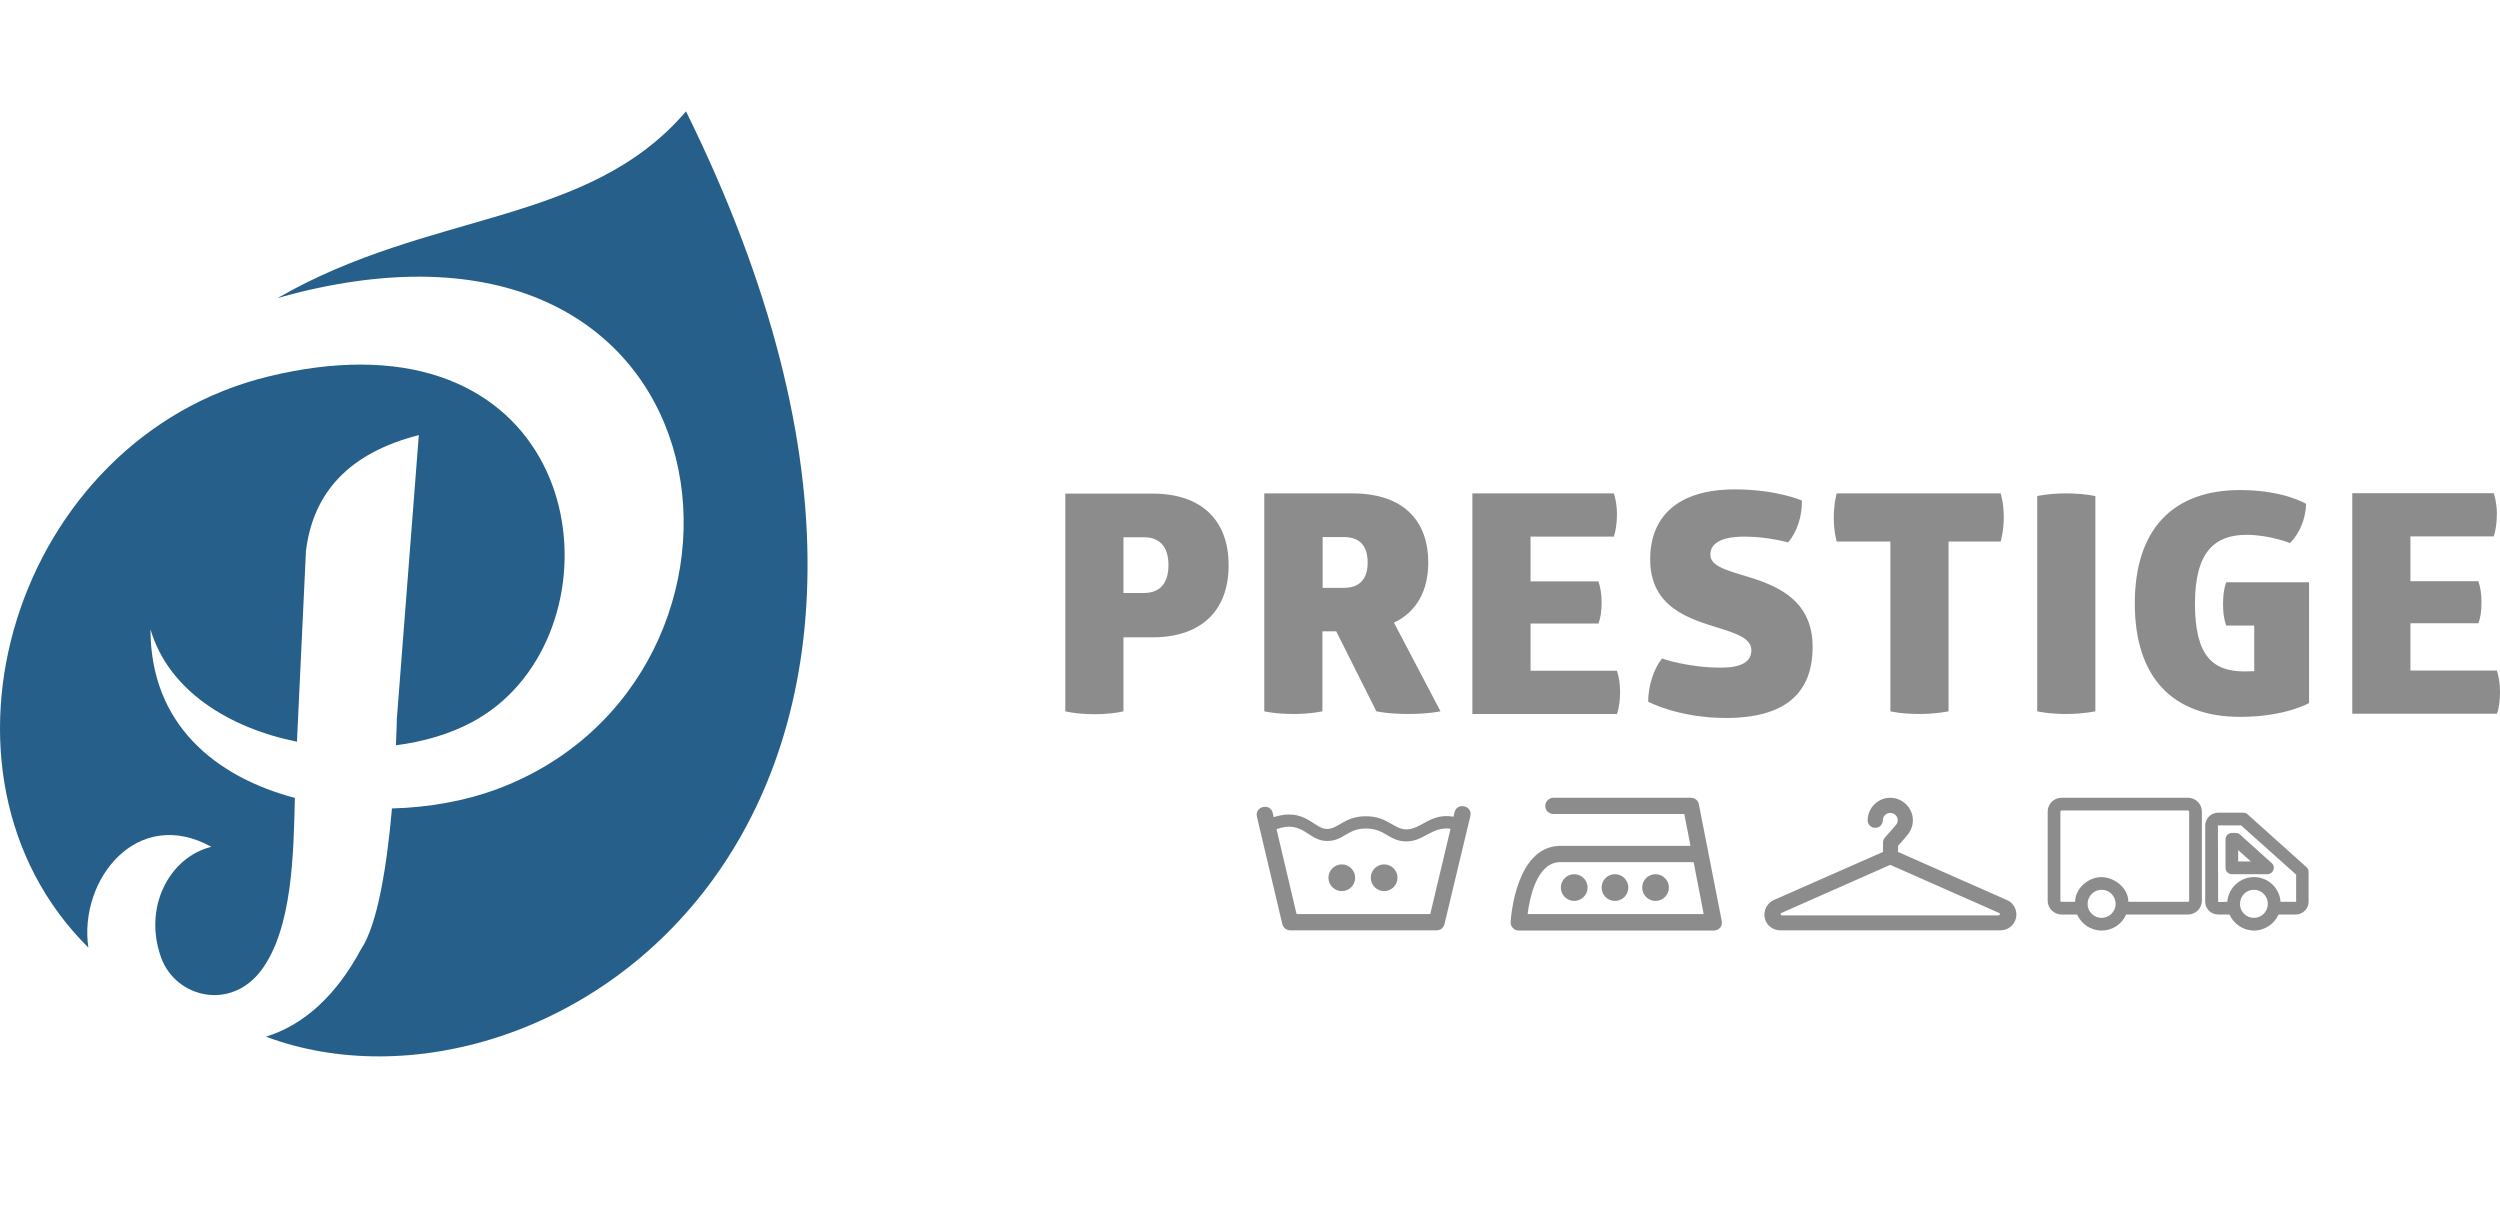 <?xml version="1.0" encoding="UTF-8"?> <svg xmlns="http://www.w3.org/2000/svg" width="304" height="149" viewBox="0 0 304 149" fill="none"> <g opacity="0.9"> <path d="M43.827 44.335C73.007 44.335 75.017 78.373 57.435 87.792C54.764 89.232 51.544 90.192 48.142 90.626C48.234 88.637 48.256 87.403 48.256 87.403L50.928 52.908C42.434 55.079 38.073 59.903 37.205 66.989L36.109 90.192C27.866 88.523 20.491 83.997 18.299 76.522C18.299 88.089 26.2 94.467 35.858 97.027C35.698 103.931 35.538 112.823 31.839 117.898C28.095 122.996 21.405 121.304 19.624 116.526C17.34 110.309 20.628 104.228 25.697 102.971C16.678 97.987 9.554 106.971 10.742 115.223C-10.721 93.941 1.7 53.228 32.753 45.752C36.817 44.77 40.493 44.335 43.827 44.335V44.335ZM83.419 13.543C125.889 99.633 66.774 138.952 32.342 126.059C37 124.619 40.904 121.007 43.872 115.475C45.996 112.343 47.092 104.799 47.663 98.307C52.206 98.193 56.613 97.37 60.335 95.998C96.525 82.625 90.498 22.001 36.041 35.626C35.264 35.831 34.488 36.037 33.757 36.243C52.343 25.521 71.455 27.51 83.419 13.543V13.543Z" fill="#0D4E7D"></path> <path fill-rule="evenodd" clip-rule="evenodd" d="M136.611 86.495C136.611 86.495 135.311 86.847 133.116 86.847C130.84 86.847 129.54 86.495 129.54 86.495V60.023H140.161C145.959 60.023 149.4 63.112 149.4 68.748C149.4 74.356 145.959 77.499 140.161 77.499H136.611V86.495ZM139.104 72.108C140.973 72.108 142.084 70.997 142.084 68.721C142.084 66.418 140.973 65.334 139.104 65.334H136.611V72.108H139.104ZM164.437 59.996C170.777 59.996 173.676 63.437 173.676 68.395C173.676 71.782 172.294 74.41 169.504 75.711L175.166 86.495C175.166 86.495 173.703 86.82 171.238 86.82C168.799 86.82 167.363 86.495 167.363 86.495L162.486 76.768H160.806V86.495C160.806 86.495 159.398 86.82 157.311 86.82C155.035 86.82 153.735 86.495 153.735 86.495V59.996H164.437ZM160.834 71.484H163.407C165.385 71.484 166.307 70.346 166.307 68.395C166.307 66.418 165.385 65.307 163.407 65.307H160.834V71.484ZM196.246 59.996C196.435 60.565 196.625 61.486 196.625 62.489C196.625 63.6 196.463 64.629 196.246 65.253H186.113V70.699H194.376C194.566 71.322 194.756 72.08 194.756 73.218C194.756 74.41 194.62 75.169 194.376 75.819H186.113V81.563H196.625C196.842 82.187 197.004 83.162 197.004 84.137C197.004 85.167 196.869 86.142 196.625 86.82H179.041V59.996H196.246ZM210.958 59.509C216.025 59.509 219.113 60.863 219.113 60.863C219.141 62.76 218.544 64.656 217.434 65.957C217.434 65.957 214.941 65.253 212.15 65.253C209.359 65.253 207.978 66.038 207.978 67.447C207.978 69.154 210.958 69.534 214.02 70.617C217.163 71.782 220.414 73.679 220.414 78.664C220.414 84.327 217.027 87.307 209.874 87.307C204.103 87.307 200.418 85.329 200.418 85.329C200.418 83.46 201.069 81.347 202.098 80.073C202.098 80.073 205.214 81.184 209.251 81.184C211.744 81.184 212.963 80.48 212.963 79.071C212.963 77.662 211.256 77.066 209.089 76.388C205.512 75.278 200.662 73.923 200.662 68.016C200.662 62.977 203.832 59.509 210.958 59.509V59.509ZM243.282 59.996C243.282 59.996 243.661 61.188 243.661 62.895C243.661 64.575 243.282 65.849 243.282 65.849H236.942V86.495C236.942 86.495 235.451 86.82 233.419 86.82C231.17 86.82 229.87 86.495 229.87 86.495V65.849H223.34C223.34 65.849 222.988 64.684 222.988 62.977C222.988 61.188 223.34 59.996 223.34 59.996H243.282ZM247.725 60.321C247.725 60.321 249.134 59.996 251.22 59.996C253.334 59.996 254.797 60.321 254.797 60.321V86.495C254.797 86.495 253.307 86.82 251.247 86.82C249.026 86.82 247.725 86.495 247.725 86.495V60.321ZM272.408 59.59C277.691 59.59 280.428 61.27 280.428 61.27C280.347 63.139 279.669 64.792 278.477 66.038C278.477 66.038 275.957 65.036 273.194 65.036C269.401 65.036 266.908 66.987 266.908 73.408C266.908 79.829 269.13 81.645 272.923 81.645C273.383 81.645 274.115 81.618 274.115 81.618V76.063H270.701C270.701 76.063 270.322 75.142 270.322 73.462C270.322 71.701 270.701 70.807 270.701 70.807H280.78V85.492C280.78 85.492 277.881 87.172 272.408 87.172C264.171 87.172 259.592 82.349 259.592 73.381C259.592 64.413 264.171 59.59 272.408 59.59V59.59ZM303.241 59.969C303.431 60.538 303.621 61.459 303.621 62.462C303.621 63.6 303.458 64.602 303.241 65.225H293.108V70.671H301.372C301.562 71.295 301.751 72.053 301.751 73.191C301.751 74.383 301.616 75.142 301.372 75.792H293.108V81.536H303.621C303.837 82.187 304 83.135 304 84.11C304 85.167 303.892 86.115 303.621 86.793H286.036V59.969H303.241ZM188.903 98.985C188.361 98.985 187.901 98.552 187.901 98.01C187.901 97.468 188.361 97.007 188.903 97.007H205.62C206.135 97.007 206.542 97.386 206.596 97.874L209.359 111.963C209.522 112.722 208.926 113.155 208.384 113.155H184.677C184.08 113.155 183.62 112.614 183.701 112.017C183.755 111.205 184.433 103.076 189.554 102.86H205.566L204.808 98.985H188.903ZM269.726 98.823H272.814C273.031 98.823 273.221 98.904 273.356 99.066L280.455 105.434C280.645 105.596 280.726 105.813 280.726 106.03V109.66C280.726 110.5 280.022 111.205 279.182 111.205H277.068C276.553 112.37 275.388 113.155 274.088 113.155C272.787 113.155 271.622 112.37 271.107 111.205H269.726C268.859 111.205 268.154 110.5 268.154 109.66V100.394C268.154 99.527 268.859 98.823 269.726 98.823ZM269.699 100.394L269.726 109.687L270.837 109.66C270.972 107.98 272.381 106.653 274.088 106.653C275.795 106.653 277.204 107.98 277.312 109.66H279.182C279.182 109.66 279.191 109.66 279.209 109.66V106.355L272.516 100.367H269.726C269.699 100.367 269.699 100.367 269.699 100.394V100.394ZM270.62 105.515V102.047C270.62 101.64 270.972 101.288 271.378 101.288H271.866C272.056 101.288 272.245 101.342 272.381 101.478L276.201 104.919C276.391 105.054 276.499 105.271 276.499 105.515C276.499 105.948 276.147 106.301 275.714 106.301H271.378C270.972 106.301 270.62 105.948 270.62 105.515V105.515ZM272.164 103.374V104.756H273.709L272.164 103.374ZM250.678 97.007H266.068C266.989 97.007 267.748 97.766 267.748 98.687V109.525C267.748 110.446 266.989 111.205 266.068 111.205H258.536C258.021 112.397 256.856 113.155 255.555 113.155C254.255 113.155 253.09 112.37 252.575 111.205H250.678C249.757 111.205 248.999 110.446 248.999 109.525V98.687C248.999 97.766 249.757 97.007 250.678 97.007V97.007ZM274.088 108.197C273.085 108.197 272.381 108.983 272.381 109.958C272.408 110.879 273.14 111.611 274.088 111.611C275.009 111.611 275.768 110.852 275.768 109.904C275.768 108.956 275.009 108.197 274.088 108.197V108.197ZM257.262 109.931C257.262 108.983 256.531 108.197 255.555 108.197C254.607 108.197 253.848 108.983 253.848 109.931C253.848 110.852 254.634 111.611 255.555 111.611C256.477 111.611 257.262 110.852 257.262 109.931ZM266.068 98.552H250.678C250.597 98.552 250.543 98.633 250.543 98.687V109.525C250.543 109.606 250.597 109.66 250.678 109.66H252.331C252.358 107.98 253.957 106.653 255.555 106.653C257.154 106.68 258.807 108.007 258.807 109.66H266.068C266.149 109.66 266.203 109.606 266.203 109.525V98.687C266.203 98.633 266.149 98.552 266.068 98.552ZM230.791 103.591L244.04 109.443C244.88 109.796 245.341 110.717 245.151 111.611C244.961 112.505 244.176 113.128 243.255 113.128H216.485C215.564 113.128 214.778 112.505 214.589 111.611C214.399 110.717 214.887 109.796 215.7 109.443L228.976 103.591V102.48C228.976 102.245 229.048 102.038 229.193 101.857L230.574 100.286C230.683 100.15 230.764 99.96 230.764 99.744C230.764 99.256 230.358 98.85 229.843 98.85C229.355 98.85 228.949 99.256 228.949 99.744C228.949 100.258 228.542 100.665 228.027 100.665C227.513 100.665 227.106 100.258 227.106 99.744C227.106 98.254 228.353 97.007 229.843 97.007C231.36 97.007 232.606 98.254 232.606 99.744C232.606 100.367 232.39 100.963 232.01 101.451C231.685 101.884 231.198 102.399 230.818 102.832L230.791 103.591ZM229.68 105.244L216.621 111.015C216.539 111.042 216.512 111.123 216.539 111.178C216.539 111.259 216.594 111.313 216.675 111.313H243.038C243.092 111.313 243.173 111.259 243.173 111.178C243.2 111.123 243.173 111.042 243.092 111.015L230.032 105.244C229.816 105.163 229.897 105.135 229.68 105.244ZM152.841 99.31C152.543 98.037 154.466 97.603 154.764 98.85L154.873 99.364C158.693 98.145 159.777 100.8 161.348 100.8C162.784 100.8 163.462 99.256 166.09 99.256C168.745 99.256 169.477 100.855 171.021 100.855C172.809 100.855 173.947 98.823 176.738 99.31L176.873 98.768C177.171 97.522 179.095 97.956 178.797 99.229L175.654 112.343C175.573 112.803 175.166 113.128 174.706 113.128H156.878C156.444 113.128 156.038 112.83 155.929 112.37L152.841 99.31ZM155.225 100.827L157.663 111.15H173.92L176.386 100.773C174.11 100.475 173.161 102.318 171.021 102.318C168.908 102.318 168.447 100.746 166.117 100.746C163.787 100.746 163.435 102.263 161.348 102.263C159.072 102.263 158.449 99.662 155.225 100.827V100.827ZM168.312 105.108C169.206 105.108 169.937 105.84 169.937 106.734C169.937 107.628 169.206 108.36 168.312 108.36C167.417 108.36 166.686 107.628 166.686 106.734C166.686 105.84 167.417 105.108 168.312 105.108ZM163.164 105.108C164.058 105.108 164.789 105.84 164.789 106.734C164.789 107.628 164.058 108.36 163.164 108.36C162.27 108.36 161.538 107.628 161.538 106.734C161.538 105.84 162.27 105.108 163.164 105.108ZM207.165 111.15L205.946 104.837H189.581C186.871 105 186.004 109.145 185.76 111.15H207.165ZM201.312 106.301C202.207 106.301 202.938 107.032 202.938 107.926C202.938 108.82 202.207 109.552 201.312 109.552C200.418 109.552 199.687 108.82 199.687 107.926C199.687 107.032 200.418 106.301 201.312 106.301ZM196.381 106.301C197.275 106.301 198.007 107.032 198.007 107.926C198.007 108.82 197.275 109.552 196.381 109.552C195.46 109.552 194.756 108.82 194.756 107.926C194.756 107.032 195.46 106.301 196.381 106.301ZM191.423 106.301C192.317 106.301 193.049 107.032 193.049 107.926C193.049 108.82 192.317 109.552 191.423 109.552C190.529 109.552 189.797 108.82 189.797 107.926C189.797 107.032 190.529 106.301 191.423 106.301Z" fill="#808080"></path> </g> </svg> 